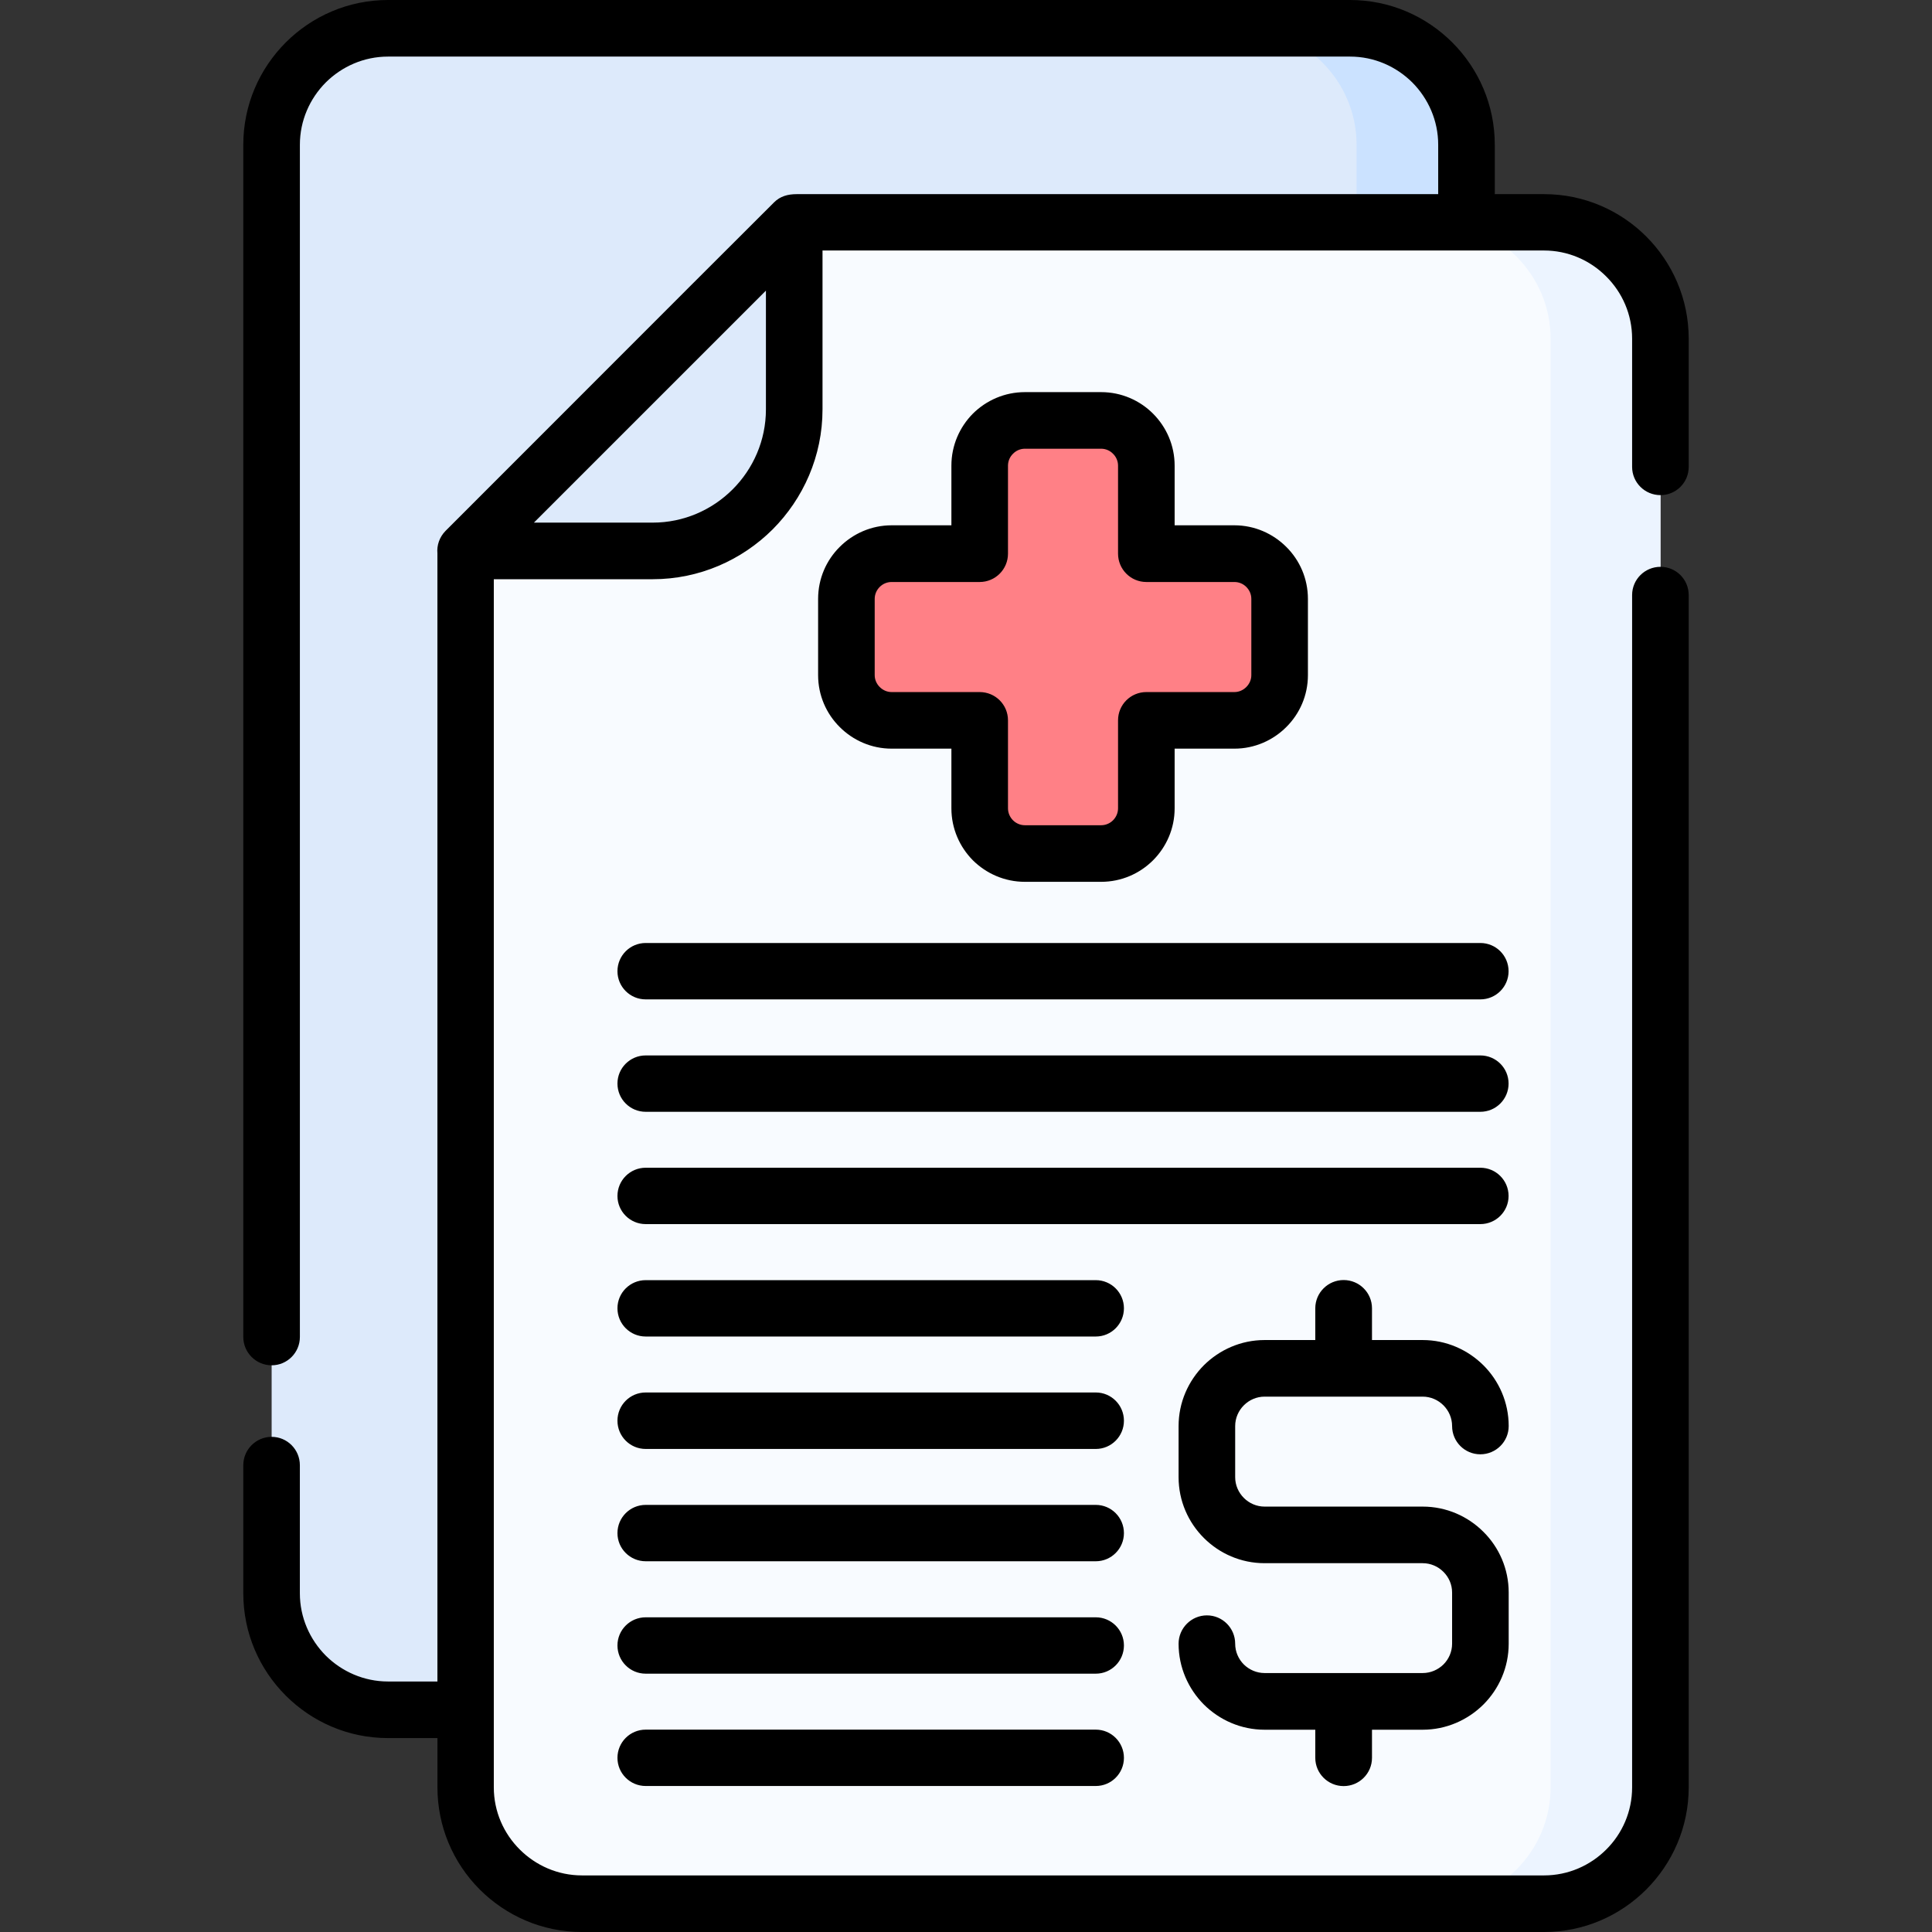 <?xml version="1.0" encoding="UTF-8"?>
<svg xmlns="http://www.w3.org/2000/svg" width="86" height="86" viewBox="0 0 86 86" fill="none">
  <rect x="0" y="0" width="86" height="86" fill="#333333" stroke="none"/>
  <g clip-path="url(#clip0_409_2201)">
    <path fill-rule="evenodd" clip-rule="evenodd" d="M20.724 76.106L65.276 9.894V6.442C65.276 3.59 62.948 1.262 60.096 1.262H17.272C14.42 1.262 12.092 3.59 12.092 6.442V70.925C12.092 73.777 14.42 76.106 17.272 76.106H20.724Z" fill="#DDEAFB"></path>
    <path fill-rule="evenodd" clip-rule="evenodd" d="M65.276 9.894V6.442C65.276 3.59 62.948 1.262 60.096 1.262H55.206C58.053 1.262 60.386 3.59 60.386 6.442V9.894H65.276Z" fill="#CBE2FF"></path>
    <path fill-rule="evenodd" clip-rule="evenodd" d="M35.351 9.894H68.733C71.58 9.894 73.913 12.227 73.913 15.075V79.563C73.913 82.41 71.58 84.743 68.733 84.743H25.904C23.057 84.743 20.724 82.41 20.724 79.563V24.521L35.351 9.894Z" fill="#F8FBFF"></path>
    <path fill-rule="evenodd" clip-rule="evenodd" d="M63.838 9.894H68.733C71.58 9.894 73.913 12.227 73.913 15.075V79.563C73.913 82.41 71.58 84.743 68.733 84.743H63.838C66.69 84.743 69.023 82.41 69.023 79.563V15.075C69.023 12.227 66.69 9.894 63.838 9.894Z" fill="#ECF4FF"></path>
    <path fill-rule="evenodd" clip-rule="evenodd" d="M45.621 18.712H49.016C50.12 18.712 51.03 19.617 51.03 20.726V24.645H54.948C56.053 24.645 56.958 25.55 56.958 26.659V30.054C56.958 31.159 56.053 32.063 54.948 32.063H51.03V35.982C51.03 37.091 50.12 37.996 49.016 37.996H45.621C44.516 37.996 43.607 37.091 43.607 35.982V32.063H39.688C38.584 32.063 37.679 31.158 37.679 30.054V26.659C37.679 25.55 38.584 24.645 39.688 24.645H43.607V20.726C43.607 19.617 44.516 18.712 45.621 18.712Z" fill="#FF8086"></path>
    <path fill-rule="evenodd" clip-rule="evenodd" d="M35.351 9.894L20.724 24.521H29.056C32.518 24.521 35.351 21.688 35.351 18.222V9.894Z" fill="#DDEAFB"></path>
    <path d="M45.621 17.455H49.016C49.916 17.455 50.735 17.822 51.325 18.412C51.92 19.008 52.287 19.826 52.287 20.726V23.383H54.949C55.849 23.383 56.667 23.755 57.258 24.345C57.853 24.935 58.22 25.754 58.22 26.659V30.054C58.22 30.954 57.853 31.773 57.258 32.363C56.667 32.954 55.849 33.325 54.949 33.325H52.287V35.982C52.287 36.882 51.92 37.701 51.325 38.296C50.735 38.886 49.916 39.253 49.016 39.253H45.621C44.721 39.253 43.902 38.886 43.307 38.296C42.717 37.701 42.35 36.882 42.35 35.982V33.325H39.688C38.788 33.325 37.969 32.954 37.379 32.363C36.784 31.773 36.417 30.954 36.417 30.054V26.659C36.417 25.754 36.784 24.935 37.379 24.345C37.969 23.755 38.788 23.383 39.688 23.383H42.35V20.726C42.35 19.826 42.717 19.008 43.307 18.412C43.902 17.822 44.721 17.455 45.621 17.455ZM28.742 44.486C28.047 44.486 27.485 43.924 27.485 43.233C27.485 42.538 28.047 41.976 28.742 41.976H65.895C66.59 41.976 67.152 42.538 67.152 43.233C67.152 43.924 66.59 44.486 65.895 44.486H28.742ZM28.742 79.501C28.047 79.501 27.485 78.939 27.485 78.248C27.485 77.553 28.047 76.992 28.742 76.992H48.778C49.468 76.992 50.03 77.553 50.03 78.248C50.03 78.939 49.468 79.501 48.778 79.501H28.742ZM28.742 74.501C28.047 74.501 27.485 73.939 27.485 73.244C27.485 72.554 28.047 71.992 28.742 71.992H48.778C49.468 71.992 50.03 72.554 50.03 73.244C50.03 73.939 49.468 74.501 48.778 74.501H28.742ZM28.742 69.497C28.047 69.497 27.485 68.935 27.485 68.245C27.485 67.55 28.047 66.988 28.742 66.988H48.778C49.468 66.988 50.03 67.55 50.03 68.245C50.03 68.935 49.468 69.497 48.778 69.497H28.742ZM28.742 64.498C28.047 64.498 27.485 63.936 27.485 63.241C27.485 62.545 28.047 61.984 28.742 61.984H48.778C49.468 61.984 50.03 62.546 50.03 63.241C50.03 63.936 49.468 64.498 48.778 64.498H28.742ZM28.742 59.493C28.047 59.493 27.485 58.931 27.485 58.236C27.485 57.546 28.047 56.984 28.742 56.984H48.778C49.468 56.984 50.03 57.546 50.03 58.236C50.03 58.931 49.468 59.493 48.778 59.493H28.742ZM28.742 54.489C28.047 54.489 27.485 53.927 27.485 53.237C27.485 52.542 28.047 51.98 28.742 51.98H65.895C66.59 51.98 67.152 52.542 67.152 53.237C67.152 53.927 66.59 54.489 65.895 54.489H28.742ZM28.742 49.49C28.047 49.49 27.485 48.928 27.485 48.233C27.485 47.542 28.047 46.981 28.742 46.981H65.895C66.59 46.981 67.152 47.542 67.152 48.233C67.152 48.928 66.59 49.49 65.895 49.49H28.742ZM23.766 23.264H29.056C30.437 23.264 31.699 22.697 32.613 21.783C33.527 20.869 34.094 19.607 34.094 18.222V12.937L23.766 23.264ZM35.465 8.642H64.019V6.442C64.019 5.366 63.576 4.385 62.867 3.671C62.153 2.962 61.177 2.519 60.096 2.519H17.272C16.196 2.519 15.215 2.962 14.501 3.671C13.791 4.385 13.349 5.366 13.349 6.442V59.513C13.349 60.208 12.787 60.774 12.092 60.774C11.397 60.774 10.83 60.208 10.83 59.513V6.442C10.83 4.666 11.554 3.057 12.72 1.89C13.887 0.724 15.496 0 17.272 0H60.096C61.872 0 63.481 0.724 64.647 1.89C65.814 3.057 66.538 4.666 66.538 6.442V8.642H68.733C70.504 8.642 72.113 9.361 73.28 10.527C74.446 11.694 75.17 13.303 75.17 15.075V20.783C75.17 21.479 74.608 22.04 73.913 22.04C73.218 22.04 72.651 21.479 72.651 20.783V15.075C72.651 13.998 72.213 13.018 71.499 12.308C70.766 11.57 69.775 11.151 68.733 11.151C58.024 11.151 47.321 11.151 36.613 11.151V18.222C36.613 20.303 35.76 22.193 34.394 23.564C33.023 24.931 31.132 25.783 29.056 25.783H21.981V79.563C21.981 80.639 22.424 81.62 23.138 82.329C23.848 83.038 24.828 83.481 25.904 83.481H68.733C69.809 83.481 70.79 83.038 71.499 82.329C72.213 81.62 72.651 80.639 72.651 79.563V26.488C72.651 25.792 73.218 25.231 73.913 25.231C74.608 25.231 75.17 25.792 75.17 26.488V79.562C75.17 81.334 74.446 82.943 73.28 84.109C72.113 85.276 70.504 86 68.733 86H25.904C24.133 86 22.524 85.276 21.357 84.11C20.148 82.9 19.472 81.272 19.472 79.563V77.368H17.272C15.496 77.368 13.887 76.644 12.72 75.477C11.553 74.311 10.83 72.702 10.83 70.925V65.221C10.83 64.526 11.396 63.959 12.091 63.959C12.787 63.959 13.348 64.526 13.348 65.221V70.925C13.348 72.001 13.791 72.982 14.501 73.697C15.215 74.406 16.196 74.849 17.272 74.849H19.471V24.631C19.438 24.273 19.562 23.907 19.833 23.631C24.709 18.76 29.575 13.875 34.456 9.008C34.727 8.737 35.065 8.642 35.465 8.642ZM67.157 63.479C67.157 64.174 66.59 64.736 65.895 64.736C65.2 64.736 64.638 64.174 64.638 63.479C64.638 63.121 64.49 62.793 64.252 62.555C64.014 62.317 63.686 62.169 63.329 62.169H56.291C55.934 62.169 55.606 62.317 55.368 62.555C55.13 62.793 54.982 63.121 54.982 63.479V65.755C54.982 66.112 55.13 66.44 55.368 66.678C55.606 66.916 55.934 67.064 56.291 67.064H63.329C64.381 67.064 65.338 67.493 66.033 68.188C66.728 68.878 67.157 69.835 67.157 70.887V73.168C67.157 74.22 66.728 75.177 66.033 75.873C65.338 76.563 64.381 76.996 63.329 76.996H61.072V78.248C61.072 78.944 60.505 79.505 59.81 79.505C59.115 79.505 58.548 78.944 58.548 78.248V76.996H56.291C55.239 76.996 54.282 76.563 53.587 75.873C52.896 75.177 52.463 74.22 52.463 73.168C52.463 72.473 53.03 71.906 53.725 71.906C54.42 71.906 54.982 72.473 54.982 73.168C54.982 73.525 55.13 73.854 55.368 74.092C55.606 74.325 55.934 74.473 56.291 74.473H63.329C63.686 74.473 64.014 74.325 64.252 74.092C64.491 73.854 64.638 73.525 64.638 73.168V70.887C64.638 70.53 64.491 70.206 64.252 69.968C64.014 69.73 63.686 69.583 63.329 69.583H56.291C55.239 69.583 54.282 69.154 53.587 68.459C52.896 67.769 52.463 66.812 52.463 65.755V63.479C52.463 62.426 52.896 61.469 53.587 60.774C54.282 60.084 55.239 59.65 56.291 59.65H58.548V58.236C58.548 57.541 59.115 56.979 59.81 56.979C60.505 56.979 61.072 57.541 61.072 58.236V59.65H63.329C64.381 59.65 65.338 60.084 66.033 60.774C66.728 61.469 67.157 62.426 67.157 63.479ZM49.016 19.974H45.621C45.416 19.974 45.226 20.06 45.093 20.198C44.955 20.331 44.869 20.522 44.869 20.726V24.645C44.869 25.34 44.307 25.907 43.607 25.907H39.688C39.484 25.907 39.298 25.988 39.16 26.126C39.022 26.264 38.936 26.45 38.936 26.659V30.054C38.936 30.259 39.022 30.444 39.16 30.582C39.298 30.72 39.484 30.806 39.688 30.806H43.607C44.307 30.806 44.869 31.368 44.869 32.063V35.982C44.869 36.186 44.955 36.377 45.093 36.515C45.226 36.648 45.416 36.734 45.621 36.734H49.016C49.221 36.734 49.411 36.648 49.544 36.515C49.682 36.377 49.768 36.186 49.768 35.982V32.063C49.768 31.368 50.33 30.806 51.03 30.806H54.948C55.153 30.806 55.339 30.72 55.477 30.582C55.615 30.444 55.701 30.258 55.701 30.054V26.659C55.701 26.45 55.615 26.264 55.477 26.126C55.339 25.988 55.153 25.907 54.948 25.907H51.03C50.33 25.907 49.768 25.34 49.768 24.645V20.726C49.768 20.522 49.682 20.331 49.544 20.198C49.411 20.06 49.221 19.974 49.016 19.974Z" fill="black"></path>
  </g>
  <defs>
    <clipPath id="clip0_409_2201">
      <rect width="86" height="86" fill="white"></rect>
    </clipPath>
  </defs>
</svg>
